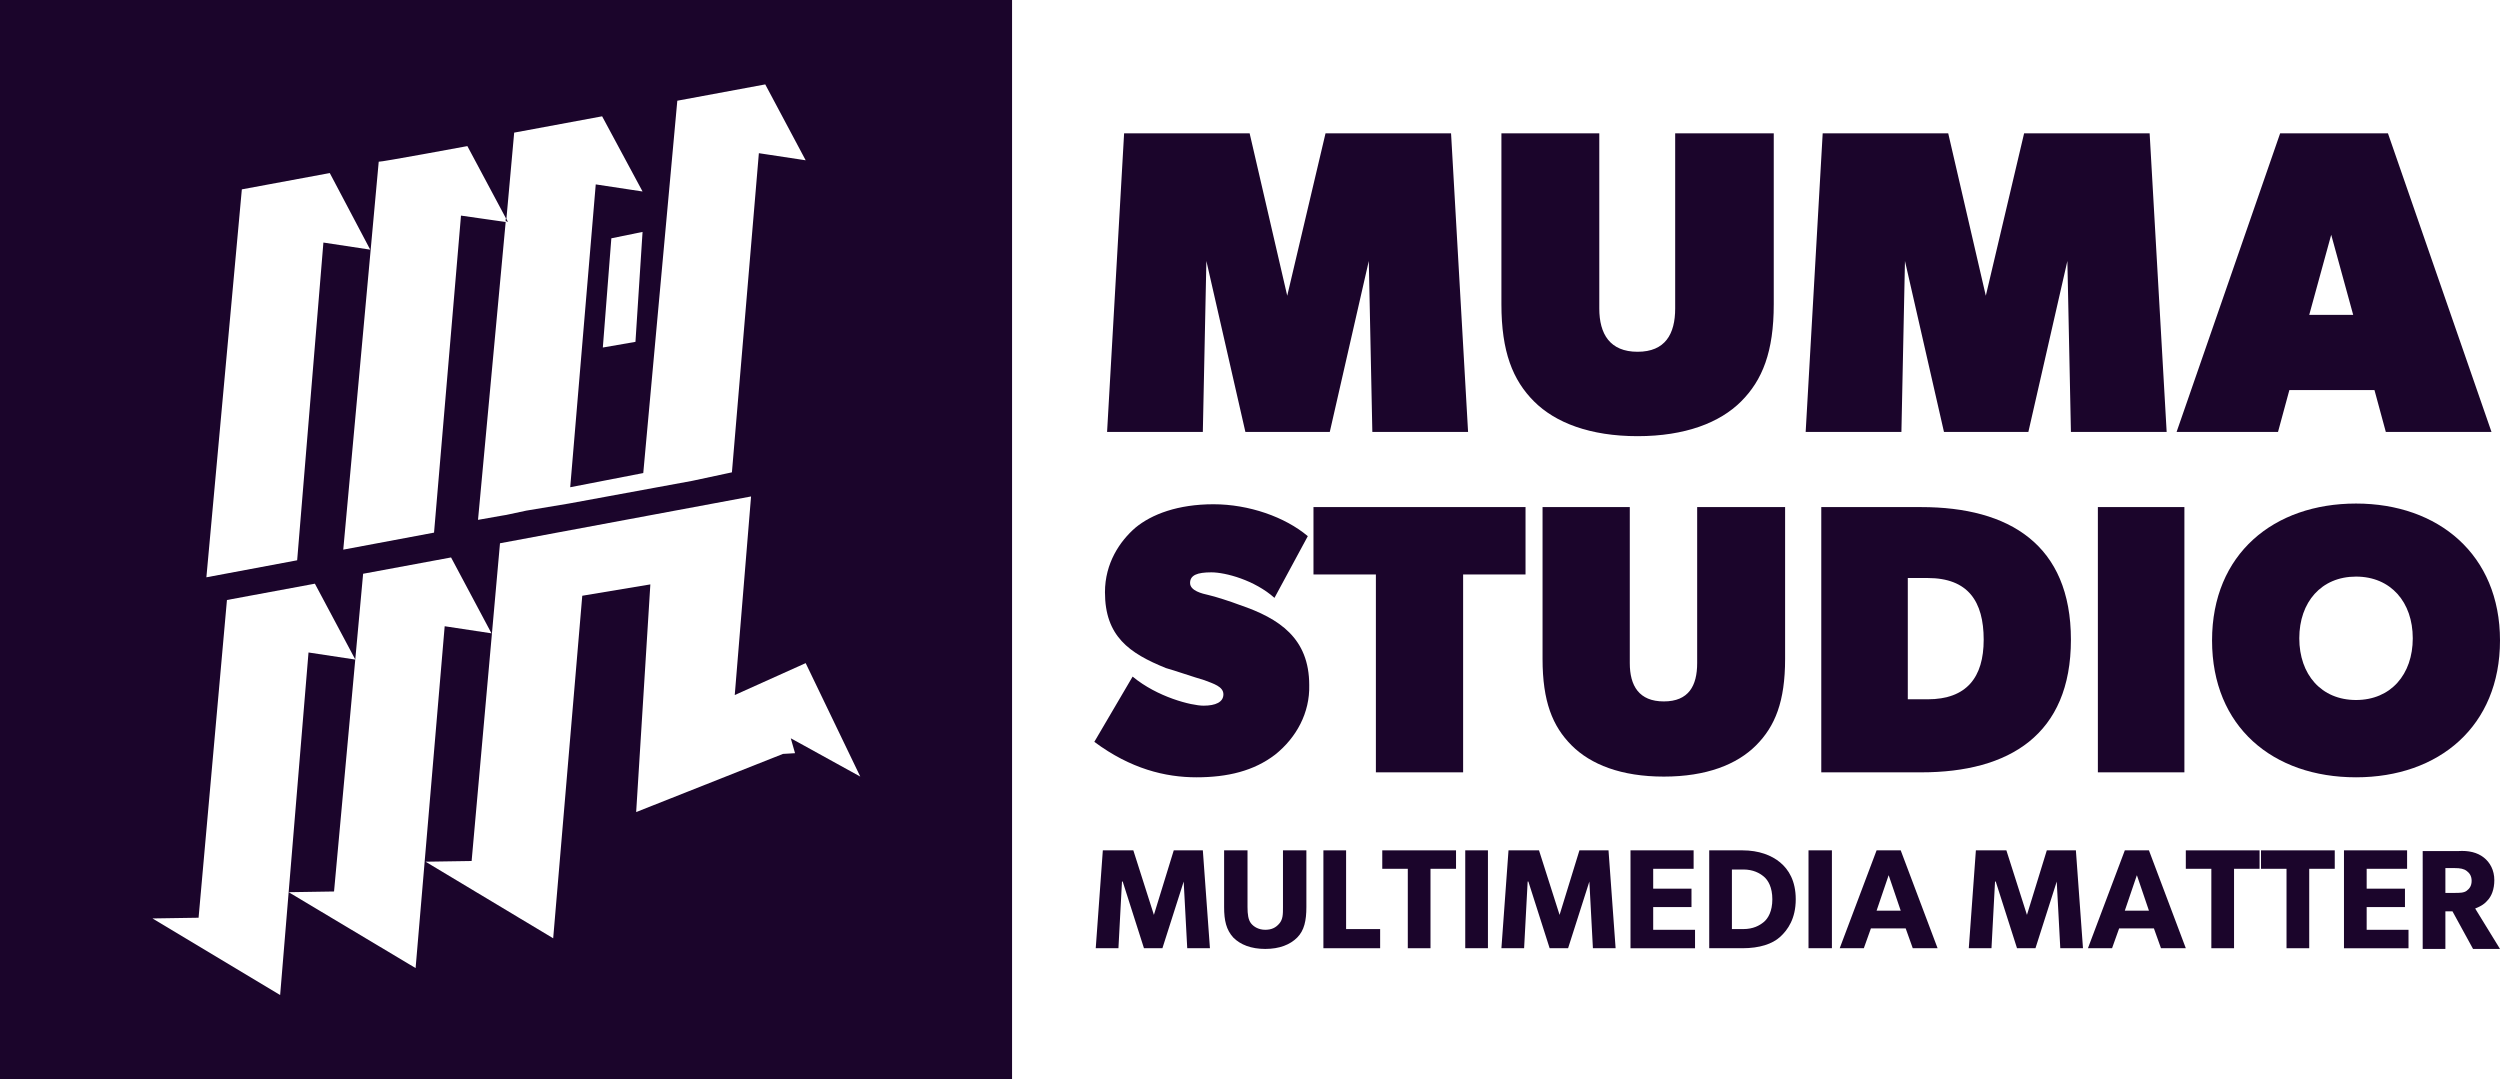 <?xml version="1.0" encoding="UTF-8"?>
<!-- Generator: Adobe Illustrator 26.5.1, SVG Export Plug-In . SVG Version: 6.00 Build 0)  -->
<svg xmlns="http://www.w3.org/2000/svg" xmlns:xlink="http://www.w3.org/1999/xlink" version="1.1" id="Warstwa_1" x="0px" y="0px" viewBox="0 0 352.5 152.2" style="enable-background:new 0 0 352.5 152.2;" xml:space="preserve">
<style type="text/css">
	.st0{fill:#1B052B;}
</style>
<path class="st0" d="M40.6,125.8L40.6,125.8L40.6,125.8L40.6,125.8z M40.6,125.8L40.6,125.8L40.6,125.8L40.6,125.8z M40.6,125.8  L40.6,125.8L40.6,125.8L40.6,125.8z M71.3,30.8v0.4h0.3L71.3,30.8z M40.6,125.8L40.6,125.8L40.6,125.8L40.6,125.8z M71.3,30.8v0.4  h0.3L71.3,30.8z M40.6,125.8L40.6,125.8L40.6,125.8L40.6,125.8z M71.3,30.8v0.4h0.3L71.3,30.8z M40.6,125.8L40.6,125.8L40.6,125.8  L40.6,125.8z M71.3,30.8v0.4h0.3L71.3,30.8z M40.6,125.8L40.6,125.8L40.6,125.8L40.6,125.8z M71.3,30.8v0.4h0.3L71.3,30.8z   M40.6,125.8L40.6,125.8L40.6,125.8L40.6,125.8z M71.3,30.8v0.4h0.3L71.3,30.8z M40.6,125.8L40.6,125.8L40.6,125.8L40.6,125.8z   M71.3,30.8v0.4h0.3L71.3,30.8z M40.6,125.8L40.6,125.8L40.6,125.8L40.6,125.8z M71.3,30.8v0.4h0.3L71.3,30.8z M40.6,125.8  L40.6,125.8L40.6,125.8L40.6,125.8z M71.3,30.8v0.4h0.3L71.3,30.8z M40.6,125.8L40.6,125.8L40.6,125.8L40.6,125.8z M71.3,30.8v0.4  h0.3L71.3,30.8z M0,0v152.2h142.7V0H0z M65.9,20.6l5.5,10.3l1.1-12.2l12.4-2.3L90.6,27L84,26l-3.6,42.7l10.3-2l4.8-52.5l12.4-2.3  l5.7,10.7l-6.6-1l-3.8,45l-2.8,0.6l-2.8,0.6L80.2,71l-6,1l-2.8,0.6l-0.6,0.1l-3.4,0.6l3.9-42l-6.3-0.9l-3.8,44.7l-12.8,2.4l5-54.7  C53.5,22.9,65.9,20.6,65.9,20.6z M90.6,32.7l-1,15.5L85,49l1.2-15.4L90.6,32.7L90.6,32.7z M34.1,26.7l12.4-2.3l5.7,10.8l-6.6-1  L41.9,79l-12.8,2.4L34.1,26.7L34.1,26.7z M40.7,125.8l-1.2,14.5l-18-10.8l6.5-0.1L32,84.6l12.4-2.3L50.1,93l-6.6-1L40.7,125.8  l6.4-0.1l4.1-44.8l12.4-2.3l5.7,10.7l-6.6-1l-4.1,48.2L40.7,125.8L40.7,125.8z M112.6,104.7l-1.1-0.6l0.6,2.1l-1.7,0.1l-20.7,8.2  l2-32.1l-9.6,1.6l-4.1,48.3l-18-10.8l6.5-0.1l4-44.8l35.4-6.6L103.6,98l10-4.5l7.7,16L112.6,104.7L112.6,104.7z M71.6,31.3l-0.2-0.5  v0.4L71.6,31.3z M40.6,125.8L40.6,125.8L40.6,125.8L40.6,125.8z M71.3,30.8v0.4h0.3L71.3,30.8z M40.6,125.8L40.6,125.8L40.6,125.8  L40.6,125.8z M71.3,30.8v0.4h0.3L71.3,30.8z M40.6,125.8L40.6,125.8L40.6,125.8L40.6,125.8z M71.3,30.8v0.4h0.3L71.3,30.8z   M40.6,125.8L40.6,125.8L40.6,125.8L40.6,125.8z M71.3,30.8v0.4h0.3L71.3,30.8z M40.6,125.8L40.6,125.8L40.6,125.8L40.6,125.8z   M71.3,30.8v0.4h0.3L71.3,30.8z M40.6,125.8L40.6,125.8L40.6,125.8L40.6,125.8z M71.3,30.8v0.4h0.3L71.3,30.8z M40.6,125.8  L40.6,125.8L40.6,125.8L40.6,125.8z M71.3,30.8v0.4h0.3L71.3,30.8z M40.6,125.8L40.6,125.8L40.6,125.8L40.6,125.8z M71.3,30.8v0.4  h0.3L71.3,30.8z M40.6,125.8L40.6,125.8L40.6,125.8L40.6,125.8z M71.3,30.8v0.4h0.3L71.3,30.8z M40.6,125.8L40.6,125.8L40.6,125.8  L40.6,125.8z M71.3,30.8v0.4h0.3L71.3,30.8z M40.6,125.8L40.6,125.8L40.6,125.8L40.6,125.8z M40.6,125.8L40.6,125.8L40.6,125.8  L40.6,125.8z M40.6,125.8L40.6,125.8L40.6,125.8L40.6,125.8z"></path>
<g>
	<path class="st0" d="M193.5,60.9L193,36.8l-5.5,24.1h-11.9l-5.5-24.1l-0.5,24.1h-13.5l2.4-42.1h17.7l5.3,22.9l5.4-22.9h17.7   l2.4,42.1H193.5L193.5,60.9z"></path>
	<path class="st0" d="M245.5,56.6c-3,3-7.9,4.9-14.6,4.9s-11.6-1.9-14.6-4.9s-4.6-7-4.6-13.7V18.8h13.8v24.7c0,3.6,1.5,6.1,5.4,6.1   s5.3-2.5,5.3-6.1V18.8h13.9v24.1C250.1,49.6,248.5,53.6,245.5,56.6L245.5,56.6z"></path>
	<path class="st0" d="M292,60.9l-0.5-24.1L286,60.9h-11.9l-5.5-24.1l-0.5,24.1h-13.5l2.4-42.1h17.7l5.3,22.9l5.4-22.9h17.7l2.4,42.1   H292L292,60.9z"></path>
	<path class="st0" d="M336.4,60.9l-1.6-5.9h-12l-1.6,5.9h-14.3l14.6-42.1h15.2l14.6,42.1H336.4L336.4,60.9z M328.7,33.1l-3.1,11.3   h6.2L328.7,33.1z"></path>
</g>
<g>
	<path class="st0" d="M179.8,106.4c-3,2.3-6.7,3.2-11.1,3.2s-9.3-1.2-14.4-5l5.4-9.2c3.5,2.9,8.3,4.1,10,4.1s2.8-0.5,2.8-1.6   s-1.4-1.5-2.7-2c-1.4-0.4-4.3-1.4-5.4-1.7c-5.2-2.1-8.6-4.5-8.6-10.7c0-4.1,2.1-7.2,4.3-9.1c2.3-1.9,6-3.3,11-3.3   s10.1,1.8,13.3,4.5l-4.7,8.7c-2.8-2.5-6.9-3.6-8.9-3.6s-3,0.4-3,1.5s1.7,1.5,2.6,1.7s3.1,0.9,4.4,1.4c5.6,1.9,9.8,4.7,9.8,11.3   C184.7,100.5,182.8,104,179.8,106.4z"></path>
	<path class="st0" d="M206.3,81v27.9H194V81h-8.8v-9.5h29.9V81H206.3z"></path>
	<path class="st0" d="M247.6,105.1c-2.7,2.7-7,4.4-13,4.4s-10.3-1.7-13-4.4s-4.1-6.2-4.1-12.2V71.5h12.3v22c0,3.2,1.3,5.4,4.8,5.4   s4.7-2.2,4.7-5.4v-22h12.4v21.4C251.7,98.9,250.3,102.4,247.6,105.1L247.6,105.1z"></path>
	<path class="st0" d="M270.9,108.9h-14.1V71.5h14.1c12.4,0,21.1,5.3,21.1,18.7S283.3,108.9,270.9,108.9L270.9,108.9z M271.8,81.5   H269v17.1h2.8c5.5,0,7.9-3.1,7.9-8.4C279.7,84.8,277.5,81.5,271.8,81.5z"></path>
	<path class="st0" d="M295.8,108.9V71.5H308v37.4H295.8z"></path>
	<path class="st0" d="M332.2,109.6c-11.7,0-20.3-7.1-20.3-19.3S320.6,71,332.2,71s20.3,7.2,20.3,19.3S343.9,109.6,332.2,109.6z    M332.2,81.3c-4.9,0-8,3.6-8,8.7s3.1,8.7,8,8.7s8-3.6,8-8.7S337.1,81.3,332.2,81.3L332.2,81.3z"></path>
</g>
<g>
	<path class="st0" d="M159.8,119.9l2.9,9.1l0,0l2.8-9.1h4.1l1,13.8h-3.2l-0.5-9.4l0,0l-3,9.4h-2.6l-3-9.4h-0.1l-0.5,9.4h-3.2l1-13.8   C155.5,119.9,159.8,119.9,159.8,119.9z"></path>
	<path class="st0" d="M176.4,130.2c0.4,0.5,1.1,0.9,2,0.9s1.5-0.3,2-0.9c0.5-0.6,0.5-1.3,0.5-2.3v-8h3.3v8c0,1.9-0.3,3.3-1.3,4.3   s-2.5,1.6-4.5,1.6s-3.5-0.6-4.5-1.6c-1-1.1-1.3-2.4-1.3-4.3v-8h3.3v8C175.9,128.9,176,129.7,176.4,130.2L176.4,130.2z"></path>
	<path class="st0" d="M189.8,119.9V131h4.8v2.7h-8v-13.8L189.8,119.9L189.8,119.9z"></path>
	<path class="st0" d="M194.9,122.5v-2.6h10.4v2.6h-3.6v11.2h-3.2v-11.2H194.9L194.9,122.5z"></path>
	<path class="st0" d="M209.8,119.9v13.8h-3.2v-13.8C206.6,119.9,209.8,119.9,209.8,119.9z"></path>
	<path class="st0" d="M217,119.9l2.9,9.1l0,0l2.8-9.1h4.1l1,13.8h-3.2l-0.5-9.4l0,0l-3,9.4h-2.6l-3-9.4h-0.1l-0.5,9.4h-3.2l1-13.8   C212.7,119.9,217,119.9,217,119.9z"></path>
	<path class="st0" d="M238.8,119.9v2.6h-5.7v2.8h5.4v2.6h-5.4v3.2h5.9v2.6h-9.1v-13.8L238.8,119.9L238.8,119.9z"></path>
	<path class="st0" d="M251,121.6c1.2,1,2.2,2.6,2.2,5.2c0,2.7-1.1,4.3-2.2,5.3c-1.1,1-2.9,1.6-5.3,1.6H241v-13.8h4.7   C248,119.9,249.8,120.6,251,121.6z M248.7,130c0.6-0.5,1.2-1.5,1.2-3.2s-0.6-2.7-1.2-3.2c-0.6-0.5-1.5-1-2.9-1h-1.6v8.4h1.6   C247.2,131,248.1,130.5,248.7,130L248.7,130z"></path>
	<path class="st0" d="M258.3,119.9v13.8H255v-13.8C255,119.9,258.3,119.9,258.3,119.9z"></path>
	<path class="st0" d="M268,119.9l5.2,13.8h-3.5l-1-2.8h-4.9l-1,2.8h-3.4l5.2-13.8C264.6,119.9,268,119.9,268,119.9z M266.3,123.4   l-1.7,5h3.4C268,128.4,266.3,123.4,266.3,123.4z"></path>
	<path class="st0" d="M282.9,119.9l2.9,9.1l0,0l2.8-9.1h4.1l1,13.8h-3.2l-0.5-9.4l0,0l-3,9.4h-2.6l-3-9.4h-0.1l-0.5,9.4h-3.2l1-13.8   C278.6,119.9,282.9,119.9,282.9,119.9z"></path>
	<path class="st0" d="M303,119.9l5.2,13.8h-3.5l-1-2.8h-4.9l-1,2.8h-3.4l5.2-13.8C299.6,119.9,303,119.9,303,119.9z M301.3,123.4   l-1.7,5h3.4C303,128.4,301.3,123.4,301.3,123.4z"></path>
	<path class="st0" d="M308.2,122.5v-2.6h10.4v2.6H315v11.2h-3.2v-11.2H308.2L308.2,122.5z"></path>
	<path class="st0" d="M318.8,122.5v-2.6h10.4v2.6h-3.6v11.2h-3.2v-11.2H318.8L318.8,122.5z"></path>
	<path class="st0" d="M339.4,119.9v2.6h-5.7v2.8h5.4v2.6h-5.4v3.2h5.9v2.6h-9.1v-13.8L339.4,119.9L339.4,119.9z"></path>
	<path class="st0" d="M350.2,120.9c0.9,0.7,1.5,1.8,1.5,3.2c0,1.3-0.4,2.3-1,2.9c-0.5,0.6-1.2,0.9-1.7,1.1l3.5,5.7h-3.8l-2.9-5.3h-1   v5.3h-3.2V120h5C348.1,119.9,349.3,120.2,350.2,120.9L350.2,120.9z M347.8,125.6c0.4-0.3,0.7-0.7,0.7-1.4c0-0.7-0.3-1.1-0.7-1.4   c-0.4-0.3-0.9-0.4-1.7-0.4h-1.3v3.5h1.3C346.8,125.9,347.4,125.9,347.8,125.6L347.8,125.6z"></path>
</g>
</svg>
